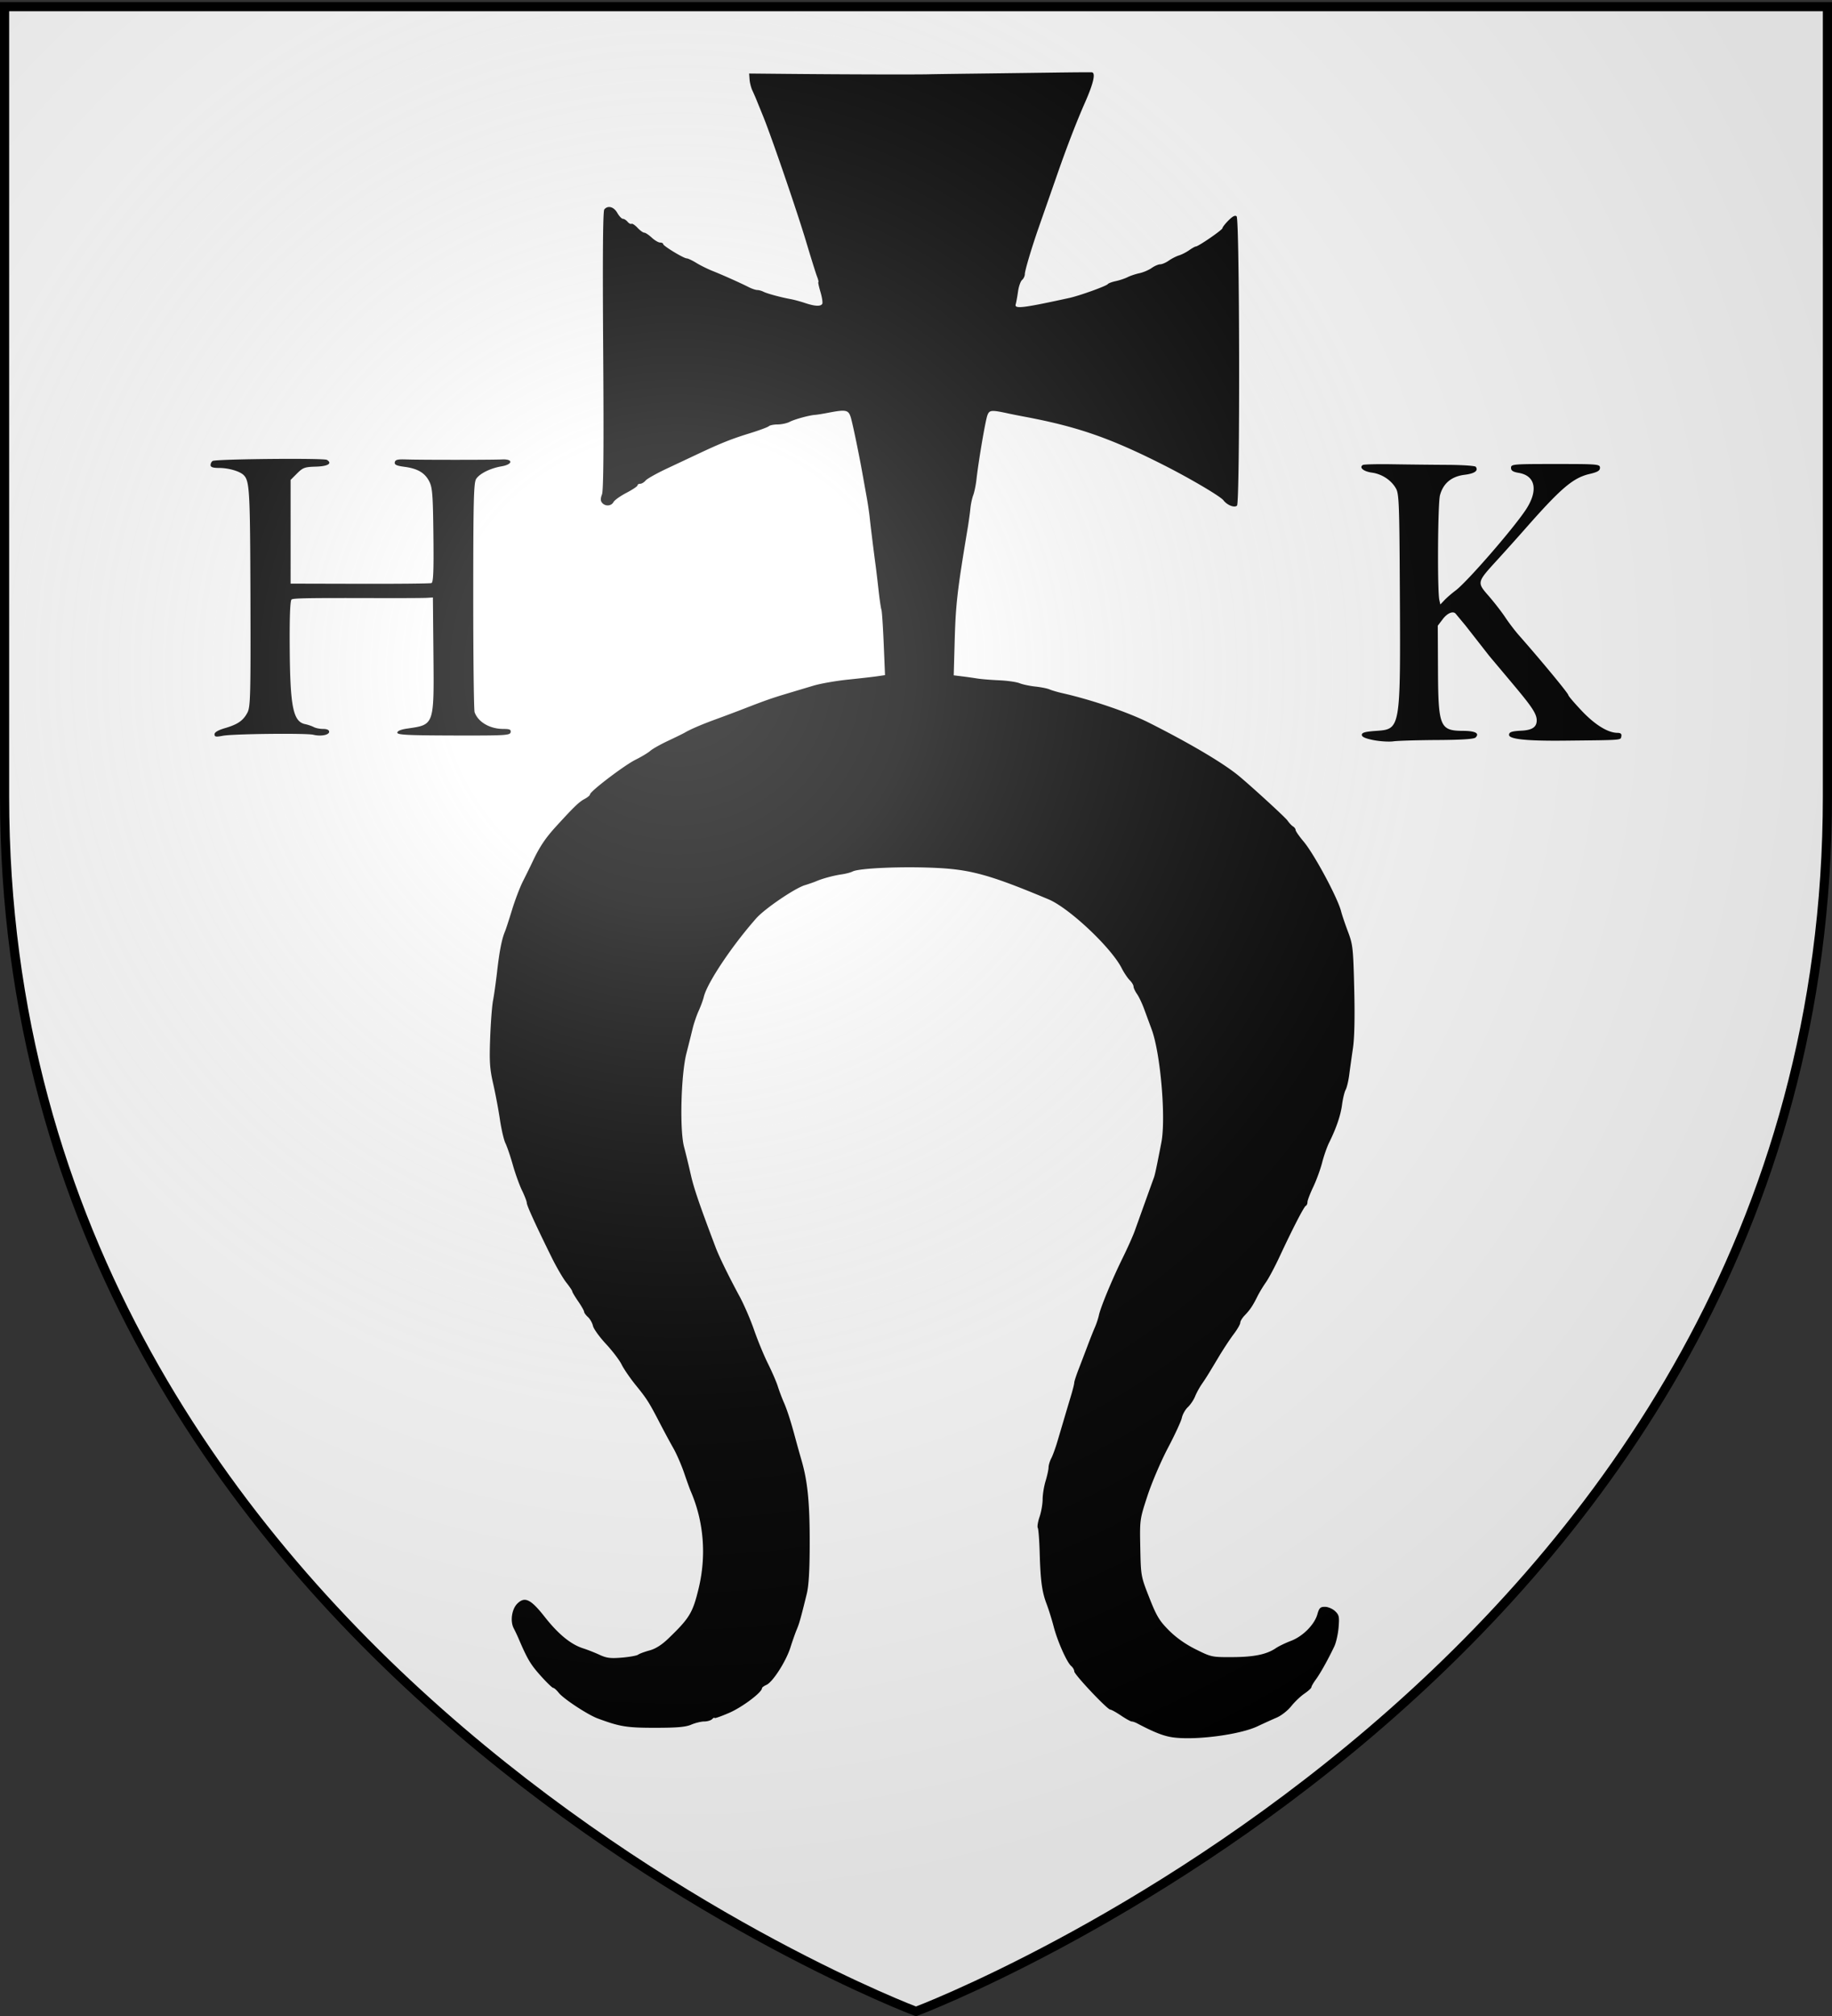 <svg xmlns="http://www.w3.org/2000/svg" xmlns:xlink="http://www.w3.org/1999/xlink" width="600" height="660" version="1.0"><rect width="100%" height="100%" fill="#333333" stroke="none"/><defs><linearGradient id="b"><stop offset="0" style="stop-color:white;stop-opacity:.314"/><stop offset=".19" style="stop-color:white;stop-opacity:.251"/><stop offset=".6" style="stop-color:#6b6b6b;stop-opacity:.125"/><stop offset="1" style="stop-color:black;stop-opacity:.125"/></linearGradient><linearGradient id="a"><stop offset="0" style="stop-color:#fd0000;stop-opacity:1"/><stop offset=".5" style="stop-color:#e77275;stop-opacity:.659"/><stop offset="1" style="stop-color:black;stop-opacity:.323"/></linearGradient><linearGradient id="c"><stop offset="0" style="stop-color:#000;stop-opacity:1"/><stop offset="1" style="stop-color:#000;stop-opacity:0"/></linearGradient><linearGradient id="d"><stop offset="0" style="stop-color:#000;stop-opacity:1"/><stop offset="1" style="stop-color:#000;stop-opacity:0"/></linearGradient><radialGradient xlink:href="#b" id="e" cx="221.445" cy="226.331" r="300" fx="221.445" fy="226.331" gradientTransform="matrix(1.353 0 0 1.349 -77.63 -85.747)" gradientUnits="userSpaceOnUse"/></defs><g style="display:inline"><path d="M300 658.5s298.5-112.32 298.5-397.772V2.176H1.5v258.552C1.5 546.18 300 658.5 300 658.5z" style="fill:#fff;fill-opacity:1;fill-rule:evenodd;stroke:none;stroke-width:1px;stroke-linecap:butt;stroke-linejoin:miter;stroke-opacity:1"/></g><g style="display:inline"><g style="opacity:1"><g style="opacity:1;display:inline"><path d="M0 0h600v660H0z" style="opacity:1;fill:none;fill-opacity:1;fill-rule:nonzero;stroke:none;stroke-width:7.56;stroke-linecap:round;stroke-linejoin:round;stroke-miterlimit:4;stroke-dasharray:none;stroke-opacity:1;display:inline"/></g></g><path d="M384.193 568.79c-3.033-.41-6.169-1.636-11.804-4.614-.619-.326-1.405-.594-1.748-.594-.343 0-1.918-.873-3.501-1.941-1.582-1.068-3.158-1.942-3.5-1.942-.97 0-11.812-11.493-11.812-12.52 0-.504-.44-1.28-.978-1.727-1.425-1.182-4.496-8.076-5.764-12.94-.604-2.314-1.651-5.663-2.328-7.443-1.51-3.975-1.993-7.594-2.26-16.962-.115-3.99-.393-7.551-.618-7.916-.226-.365.04-1.99.59-3.613.551-1.621 1.002-4.202 1.002-5.735 0-1.533.433-4.218.964-5.965.53-1.748.969-3.76.975-4.472.006-.712.403-2.048.884-2.968.48-.92 1.384-3.396 2.008-5.502.625-2.106 1.652-5.576 2.284-7.712a1707.72 1707.72 0 0 1 2.194-7.357c.576-1.91 1.047-3.797 1.047-4.195 0-.397.624-2.33 1.386-4.295.763-1.964 2.1-5.465 2.971-7.78.872-2.314 1.971-5.08 2.444-6.149.472-1.068 1.048-2.815 1.278-3.884.582-2.688 4.364-11.8 7.793-18.77 1.576-3.205 3.337-7.137 3.913-8.74.576-1.601 2.145-5.97 3.486-9.709 1.342-3.738 2.603-7.233 2.804-7.767.356-.951.859-3.313 2.454-11.531 1.544-7.953-.272-29.171-3.168-37.016-.723-1.958-1.85-5.016-2.505-6.796-.655-1.78-1.696-3.957-2.314-4.837-.617-.88-1.123-1.973-1.123-2.428 0-.454-.57-1.397-1.268-2.094-.697-.697-1.88-2.467-2.627-3.933-3.446-6.755-17.195-19.686-23.938-22.514-18.93-7.94-25.39-9.747-36.755-10.29-11.256-.537-25.31.068-27.438 1.181-.595.312-2.197.73-3.56.93-2.697.396-6.26 1.355-8.304 2.235-.712.306-2.416.9-3.786 1.32-3.29 1.01-13.123 7.701-15.857 10.794-7.999 9.044-16.091 21.147-17.204 25.73-.257 1.055-1.02 3.134-1.697 4.62-.677 1.485-1.57 4.116-1.986 5.848a656.786 656.786 0 0 1-2.003 8.002c-1.794 6.98-2.261 25.11-.79 30.655.58 2.186 1.579 6.305 2.22 9.153.995 4.412 2.876 9.914 8.156 23.85 1.153 3.046 4.298 9.472 7.81 15.958 1.445 2.67 3.585 7.622 4.755 11.004 1.17 3.382 3.214 8.334 4.543 11.004 1.329 2.67 2.779 6.02 3.223 7.444.444 1.424 1.32 3.754 1.946 5.178 1.128 2.564 2.342 6.344 3.845 11.975a448.555 448.555 0 0 0 1.994 7.12c2 6.917 2.68 13.87 2.66 27.186-.014 8.864-.303 13.779-.972 16.506-1.93 7.87-2.444 9.698-3.263 11.624-.46 1.083-1.388 3.717-2.063 5.853-1.444 4.577-5.805 11.382-7.875 12.29-.801.352-1.456.845-1.456 1.097 0 1.35-6.43 6.186-10.685 8.036-2.668 1.16-4.85 1.926-4.85 1.703 0-.223-.35-.057-.777.37-.427.428-1.602.777-2.61.777-1.008 0-2.916.465-4.24 1.033-1.835.788-4.638 1.033-11.802 1.034-9.357 0-11.55-.356-18.849-3.065-3.273-1.215-11.211-6.44-12.744-8.39-.7-.888-1.52-1.616-1.825-1.616-.305 0-2.196-1.836-4.202-4.079-3.224-3.605-4.29-5.41-7.147-12.103a59.397 59.397 0 0 0-1.586-3.342c-1.21-2.33-.622-6.288 1.202-8.076 2.45-2.4 4.395-1.449 8.991 4.398 4.418 5.62 8.53 8.983 12.544 10.259 1.424.452 3.845 1.406 5.38 2.119 2.294 1.065 3.605 1.228 7.339.915 2.5-.21 4.885-.642 5.299-.961.414-.319 2.083-.94 3.71-1.378 1.98-.536 4.007-1.81 6.148-3.868 6.968-6.696 8.023-8.434 9.945-16.385 2.614-10.814 1.71-21.973-2.587-31.904-.308-.712-1.282-3.41-2.164-5.996-.882-2.586-2.47-6.227-3.53-8.091-1.06-1.864-2.983-5.429-4.273-7.92-3.673-7.095-4.334-8.143-7.968-12.623-1.877-2.314-3.98-5.372-4.675-6.796-.695-1.424-3.007-4.466-5.14-6.76-2.131-2.292-4.049-4.957-4.26-5.92-.212-.962-.95-2.262-1.642-2.888-.692-.627-1.258-1.405-1.258-1.731 0-.326-.874-1.862-1.942-3.415-1.068-1.552-1.942-3.019-1.942-3.26 0-.24-.875-1.542-1.944-2.892-1.07-1.35-3.217-5.032-4.773-8.184-5.25-10.632-8.17-17.026-8.17-17.888 0-.471-.7-2.298-1.555-4.058-.854-1.761-2.214-5.532-3.02-8.38-.807-2.849-1.892-6.036-2.411-7.085-.52-1.048-1.336-4.543-1.813-7.767-.477-3.224-1.468-8.483-2.201-11.687-1.13-4.934-1.282-7.23-.997-14.997.185-5.045.61-10.579.945-12.299.334-1.72.939-6.04 1.344-9.6.74-6.516 1.535-10.555 2.548-12.946.302-.712 1.349-3.916 2.327-7.12.979-3.204 2.592-7.427 3.585-9.385.993-1.959 2.425-4.871 3.182-6.473 2.275-4.813 4.163-7.632 7.716-11.518 5.89-6.443 7.458-7.95 9.282-8.925.98-.523 1.78-1.2 1.78-1.504 0-.974 11.202-9.502 14.888-11.334 1.958-.974 4.143-2.288 4.855-2.922.712-.633 3.333-2.11 5.825-3.281 2.493-1.172 4.968-2.385 5.502-2.697 1.935-1.13 5.6-2.697 10.357-4.431 2.67-.974 6.748-2.506 9.062-3.406 6.724-2.615 9.1-3.45 13.917-4.892l8.738-2.617c2.314-.693 7.412-1.589 11.328-1.992 3.916-.402 8.25-.897 9.63-1.1l2.508-.368-.428-10.292c-.236-5.661-.572-10.667-.747-11.124-.175-.456-.593-3.293-.929-6.304-.335-3.01-.766-6.64-.958-8.063-.674-5.012-1.659-12.978-1.96-15.859-.167-1.602-.622-4.66-1.01-6.796a1657.88 1657.88 0 0 1-1.222-6.797c-1.222-6.923-3.378-17.318-3.993-19.257-.748-2.355-1.593-2.515-7.364-1.401-1.78.343-3.674.649-4.208.68-1.871.105-6.776 1.441-8.396 2.287-.9.47-2.67.856-3.934.858-1.264.002-2.575.264-2.913.582-.338.318-3.237 1.386-6.44 2.373-5.774 1.779-9.326 3.2-16.83 6.734-2.136 1.006-6.656 3.131-10.043 4.723-3.388 1.591-6.554 3.37-7.038 3.952-.483.582-1.28 1.058-1.77 1.058s-.892.243-.892.54c0 .297-1.629 1.39-3.62 2.427-1.991 1.039-3.895 2.398-4.23 3.02-.73 1.356-2.705 1.483-3.735.241-.544-.654-.553-1.386-.036-2.745.494-1.3.612-15.365.395-47.169-.21-30.692-.094-45.577.36-46.125 1.165-1.41 3.111-.894 4.262 1.129.606 1.065 1.43 1.94 1.832 1.942.402.002 1.09.437 1.53.967.44.53 1.016.83 1.28.668.264-.163 1.155.422 1.981 1.301.826.88 1.818 1.599 2.205 1.599.386 0 1.488.728 2.448 1.618.96.89 2.195 1.618 2.744 1.618.55 0 1 .223 1 .496 0 .608 6.716 4.682 7.719 4.682.396 0 1.807.668 3.135 1.483 1.328.816 3.725 2.002 5.327 2.638 3.227 1.28 9.039 3.88 11.866 5.31 1.008.509 2.25.926 2.76.926.51 0 1.433.257 2.05.571 1.203.61 5.706 1.83 8.892 2.408 1.068.194 3.19.768 4.716 1.276 3.243 1.08 5.086 1.175 5.632.29.215-.348-.043-2.095-.574-3.883-.531-1.788-.843-3.251-.693-3.251.15 0-.04-.801-.42-1.78-.382-.98-1.956-6.004-3.499-11.166-3.02-10.106-11.405-34.566-14.201-41.426-.943-2.314-1.95-4.79-2.239-5.502a75.702 75.702 0 0 0-1.277-2.913c-.415-.89-.818-2.492-.896-3.56l-.142-1.942L257 24.18c18.856.185 43.625.252 47.576.128.89-.027 7.735-.125 15.212-.216 7.476-.091 18.836-.239 25.244-.328 6.408-.09 12.047-.13 12.531-.092 1.352.108.6 3.507-2.165 9.78-2.772 6.29-5.914 14.412-9.015 23.302-1.18 3.382-2.808 8.043-3.619 10.357-.81 2.314-1.981 5.663-2.602 7.443-2.3 6.592-4.516 14.042-4.516 15.177 0 .644-.405 1.507-.9 1.918-.496.411-1.095 2.122-1.332 3.801-.237 1.68-.579 3.562-.76 4.183-.46 1.577 2.248 1.255 17.556-2.087 3.355-.733 12.203-3.918 12.622-4.545.178-.266 1.343-.7 2.59-.966 1.245-.266 2.993-.85 3.883-1.298.89-.449 2.638-1.032 3.884-1.297 1.246-.266 3.039-1.029 3.984-1.697.945-.667 2.21-1.214 2.812-1.214.603 0 1.868-.544 2.813-1.21.945-.665 2.447-1.431 3.337-1.702.89-.272 2.391-1.038 3.336-1.704.945-.665 1.919-1.21 2.164-1.21.824 0 8.74-5.446 8.74-6.012 0-.308.892-1.452 1.982-2.541 1.376-1.377 2.188-1.776 2.657-1.307 1 1.001 1.122 93.679.123 94.68-.808.811-3.21-.124-4.438-1.728-1.004-1.311-10.83-7.108-19.47-11.487-17.495-8.866-28.262-12.614-45.583-15.87a251.041 251.041 0 0 1-5.178-1.022c-5.814-1.267-6.416-1.223-7.078.52-.65 1.711-2.905 14.917-3.583 20.993-.21 1.873-.687 4.203-1.062 5.178-.375.976-.794 2.938-.93 4.363-.137 1.424-.54 4.336-.895 6.472-3.463 20.812-3.919 24.806-4.267 37.434l-.295 10.712 2.744.338c1.509.186 3.763.505 5.01.708 1.245.203 4.45.465 7.12.582 2.67.118 5.676.546 6.682.952 1.005.406 3.335.9 5.178 1.098 1.843.198 3.933.617 4.645.931.712.314 2.606.868 4.208 1.232 9.67 2.193 21.635 6.283 28.48 9.735 12.858 6.484 23.411 12.685 28.686 16.853 3.427 2.709 15.81 14.012 16.565 15.12.524.77 1.334 1.632 1.8 1.916.467.285.849.815.849 1.179 0 .363 1.182 2.063 2.627 3.777 3.468 4.112 11.176 18.467 12.284 22.875.287 1.141 1.291 4.113 2.232 6.605 1.607 4.256 1.732 5.396 2.055 18.772.227 9.369.083 16.012-.42 19.418-.421 2.849-.971 6.78-1.223 8.739-.252 1.958-.776 4.143-1.164 4.855-.39.712-.917 2.896-1.174 4.854-.462 3.523-1.89 7.709-4.271 12.515-.676 1.365-1.692 4.278-2.257 6.473-.565 2.195-1.877 5.78-2.916 7.967-1.04 2.187-1.89 4.42-1.89 4.963 0 .542-.238 1.083-.53 1.202-.59.24-4.262 7.352-8.604 16.661-1.562 3.35-3.581 7.136-4.486 8.415-.906 1.28-2.152 3.345-2.77 4.591-1.51 3.048-2.43 4.421-4.161 6.206-.801.827-1.456 1.911-1.456 2.41 0 .5-.97 2.187-2.156 3.751-1.186 1.565-3.375 4.883-4.866 7.376-3.656 6.112-4.093 6.814-5.639 9.062-.734 1.068-1.705 2.86-2.157 3.981-.452 1.122-1.511 2.688-2.354 3.48-.843.792-1.722 2.35-1.954 3.462-.232 1.112-2.288 5.564-4.57 9.892-2.28 4.328-5.29 11.364-6.688 15.637-2.537 7.756-2.541 7.783-2.36 17.051.182 9.214.204 9.336 2.949 16.318 2.371 6.03 3.285 7.555 6.41 10.693 2.38 2.392 5.435 4.55 8.82 6.235 5.087 2.53 5.301 2.576 12.076 2.539 7.054-.04 11.161-.894 14.177-2.951.91-.621 3.122-1.687 4.916-2.368 3.89-1.478 7.708-5.324 8.658-8.722.576-2.058.952-2.427 2.474-2.427.987 0 2.469.627 3.292 1.394 1.334 1.243 1.462 1.826 1.175 5.34-.177 2.17-.805 4.965-1.395 6.211-1.994 4.206-4.585 8.849-6.05 10.841-.8 1.09-1.458 2.228-1.46 2.529-.003.3-1.034 1.248-2.291 2.104-1.258.857-3.199 2.71-4.313 4.116-1.115 1.407-3.247 3.082-4.738 3.721-1.492.64-4.333 1.929-6.313 2.866-5.784 2.736-20.231 4.631-27.651 3.628zm65.7-326.482c-2.687-.52-3.884-1.051-3.884-1.723 0-.74 1.076-1.048 4.51-1.294 8.259-.593 8.17-.073 7.942-46.282-.136-27.49-.277-31.293-1.223-33.011-1.528-2.774-4.602-4.814-7.944-5.272-2.732-.375-4.272-1.686-2.944-2.506.334-.207 4.763-.31 9.842-.227 5.08.081 13.168.168 17.974.193 4.806.024 8.93.309 9.164.633.932 1.29-.356 2.206-3.683 2.622-4.282.535-6.984 2.789-8.038 6.704-.72 2.674-.894 31.172-.209 34.277l.325 1.472 1.402-1.472c.772-.809 2.384-2.199 3.583-3.089 3.654-2.712 18.5-19.75 22.89-26.272 4.273-6.344 3.385-11.31-2.19-12.251-1.911-.323-2.53-.731-2.53-1.666 0-1.182.654-1.237 14.563-1.237 13.878 0 14.564.057 14.564 1.23 0 .95-.771 1.41-3.398 2.029-5.44 1.279-9.364 4.624-21.199 18.076a889.238 889.238 0 0 1-8.98 10.01c-6.805 7.453-6.782 7.357-2.829 11.902 1.805 2.075 4.234 5.209 5.396 6.964 1.163 1.754 3.155 4.37 4.426 5.814 7.557 8.58 16.228 19.075 16.228 19.643 0 .274 1.966 2.577 4.369 5.12 4.329 4.578 8.57 7.199 11.698 7.229 1.082.01 1.442.332 1.283 1.147-.25 1.28.746 1.204-18.744 1.407-12.171.127-18.025-.483-18.025-1.88 0-.938.857-1.225 4.166-1.396 3.419-.177 4.896-1.193 4.896-3.366 0-2.655-2.634-5.74-10.68-15.313l-4.847-5.766-7.763-9.925-3.236-3.893c-.846-1.017-2.733-.228-4.208 1.707l-1.673 2.192.068 14.435c.087 18.649.623 19.958 8.19 19.997 4.042.02 5.508.796 4.124 2.18-.512.512-4.524.775-12.534.82-6.479.036-12.945.23-14.37.428-1.423.2-4.336.024-6.472-.39zM70.258 240.39c0-.658 1.18-1.353 3.398-2.002 4.224-1.237 6.015-2.478 7.394-5.124.969-1.86 1.065-5.617.969-37.781-.105-34.96-.274-38.011-2.216-39.947-1.27-1.265-4.947-2.335-8.024-2.335-2.02 0-2.816-.263-2.816-.933 0-.513.306-1.121.68-1.352 1.046-.647 36.42-.987 37.427-.36 1.874 1.168.329 2.106-3.645 2.213-3.602.097-4.233.326-6.131 2.224l-2.116 2.115v33.96l22.655.055c12.46.03 23.02-.074 23.467-.232.625-.222.774-3.79.647-15.59-.14-13.112-.328-15.632-1.307-17.597-1.436-2.88-3.805-4.299-8.145-4.875-2.64-.35-3.35-.682-3.192-1.495.161-.83.934-1.02 3.752-.917 4.505.163 27.948.16 31.383-.005 3.69-.176 3.57 1.615-.15 2.25-3.683.629-7.183 2.358-8.337 4.119-.802 1.224-.948 7.059-.954 38.283-.004 20.26.197 37.408.446 38.105 1.163 3.25 5.001 5.474 9.445 5.474 2.057 0 2.516.215 2.346 1.098-.193 1.003-1.806 1.093-18.657 1.05-15.086-.04-18.445-.208-18.445-.927 0-.564 1.186-1.05 3.308-1.355 8.821-1.27 8.73-1.008 8.515-24.288l-.172-18.622-1.942.12c-1.068.067-7.913.105-15.211.085-23.656-.065-28.426.008-29.13.443-.461.285-.668 5.211-.619 14.777.103 20.301 1.059 25.21 5.07 26.048.935.195 2.206.629 2.824.963.618.335 2.002.608 3.075.608 1.262 0 1.95.328 1.95.928 0 1.057-2.742 1.572-5.178.974-2.312-.568-26.329-.304-29.613.326-2.285.437-2.751.356-2.751-.48z" style="fill:#000"/></g><g style="display:inline"><path d="M300 658.5s298.5-112.32 298.5-397.772V2.176H1.5v258.552C1.5 546.18 300 658.5 300 658.5z" style="opacity:1;fill:url(#e);fill-opacity:1;fill-rule:evenodd;stroke:none;stroke-width:1px;stroke-linecap:butt;stroke-linejoin:miter;stroke-opacity:1"/></g><g style="display:inline"><path d="M300 658.5S1.5 546.18 1.5 260.728V2.176h597v258.552C598.5 546.18 300 658.5 300 658.5z" style="opacity:1;fill:none;fill-opacity:1;fill-rule:evenodd;stroke:#000;stroke-width:3;stroke-linecap:butt;stroke-linejoin:miter;stroke-miterlimit:4;stroke-dasharray:none;stroke-opacity:1"/></g></svg>